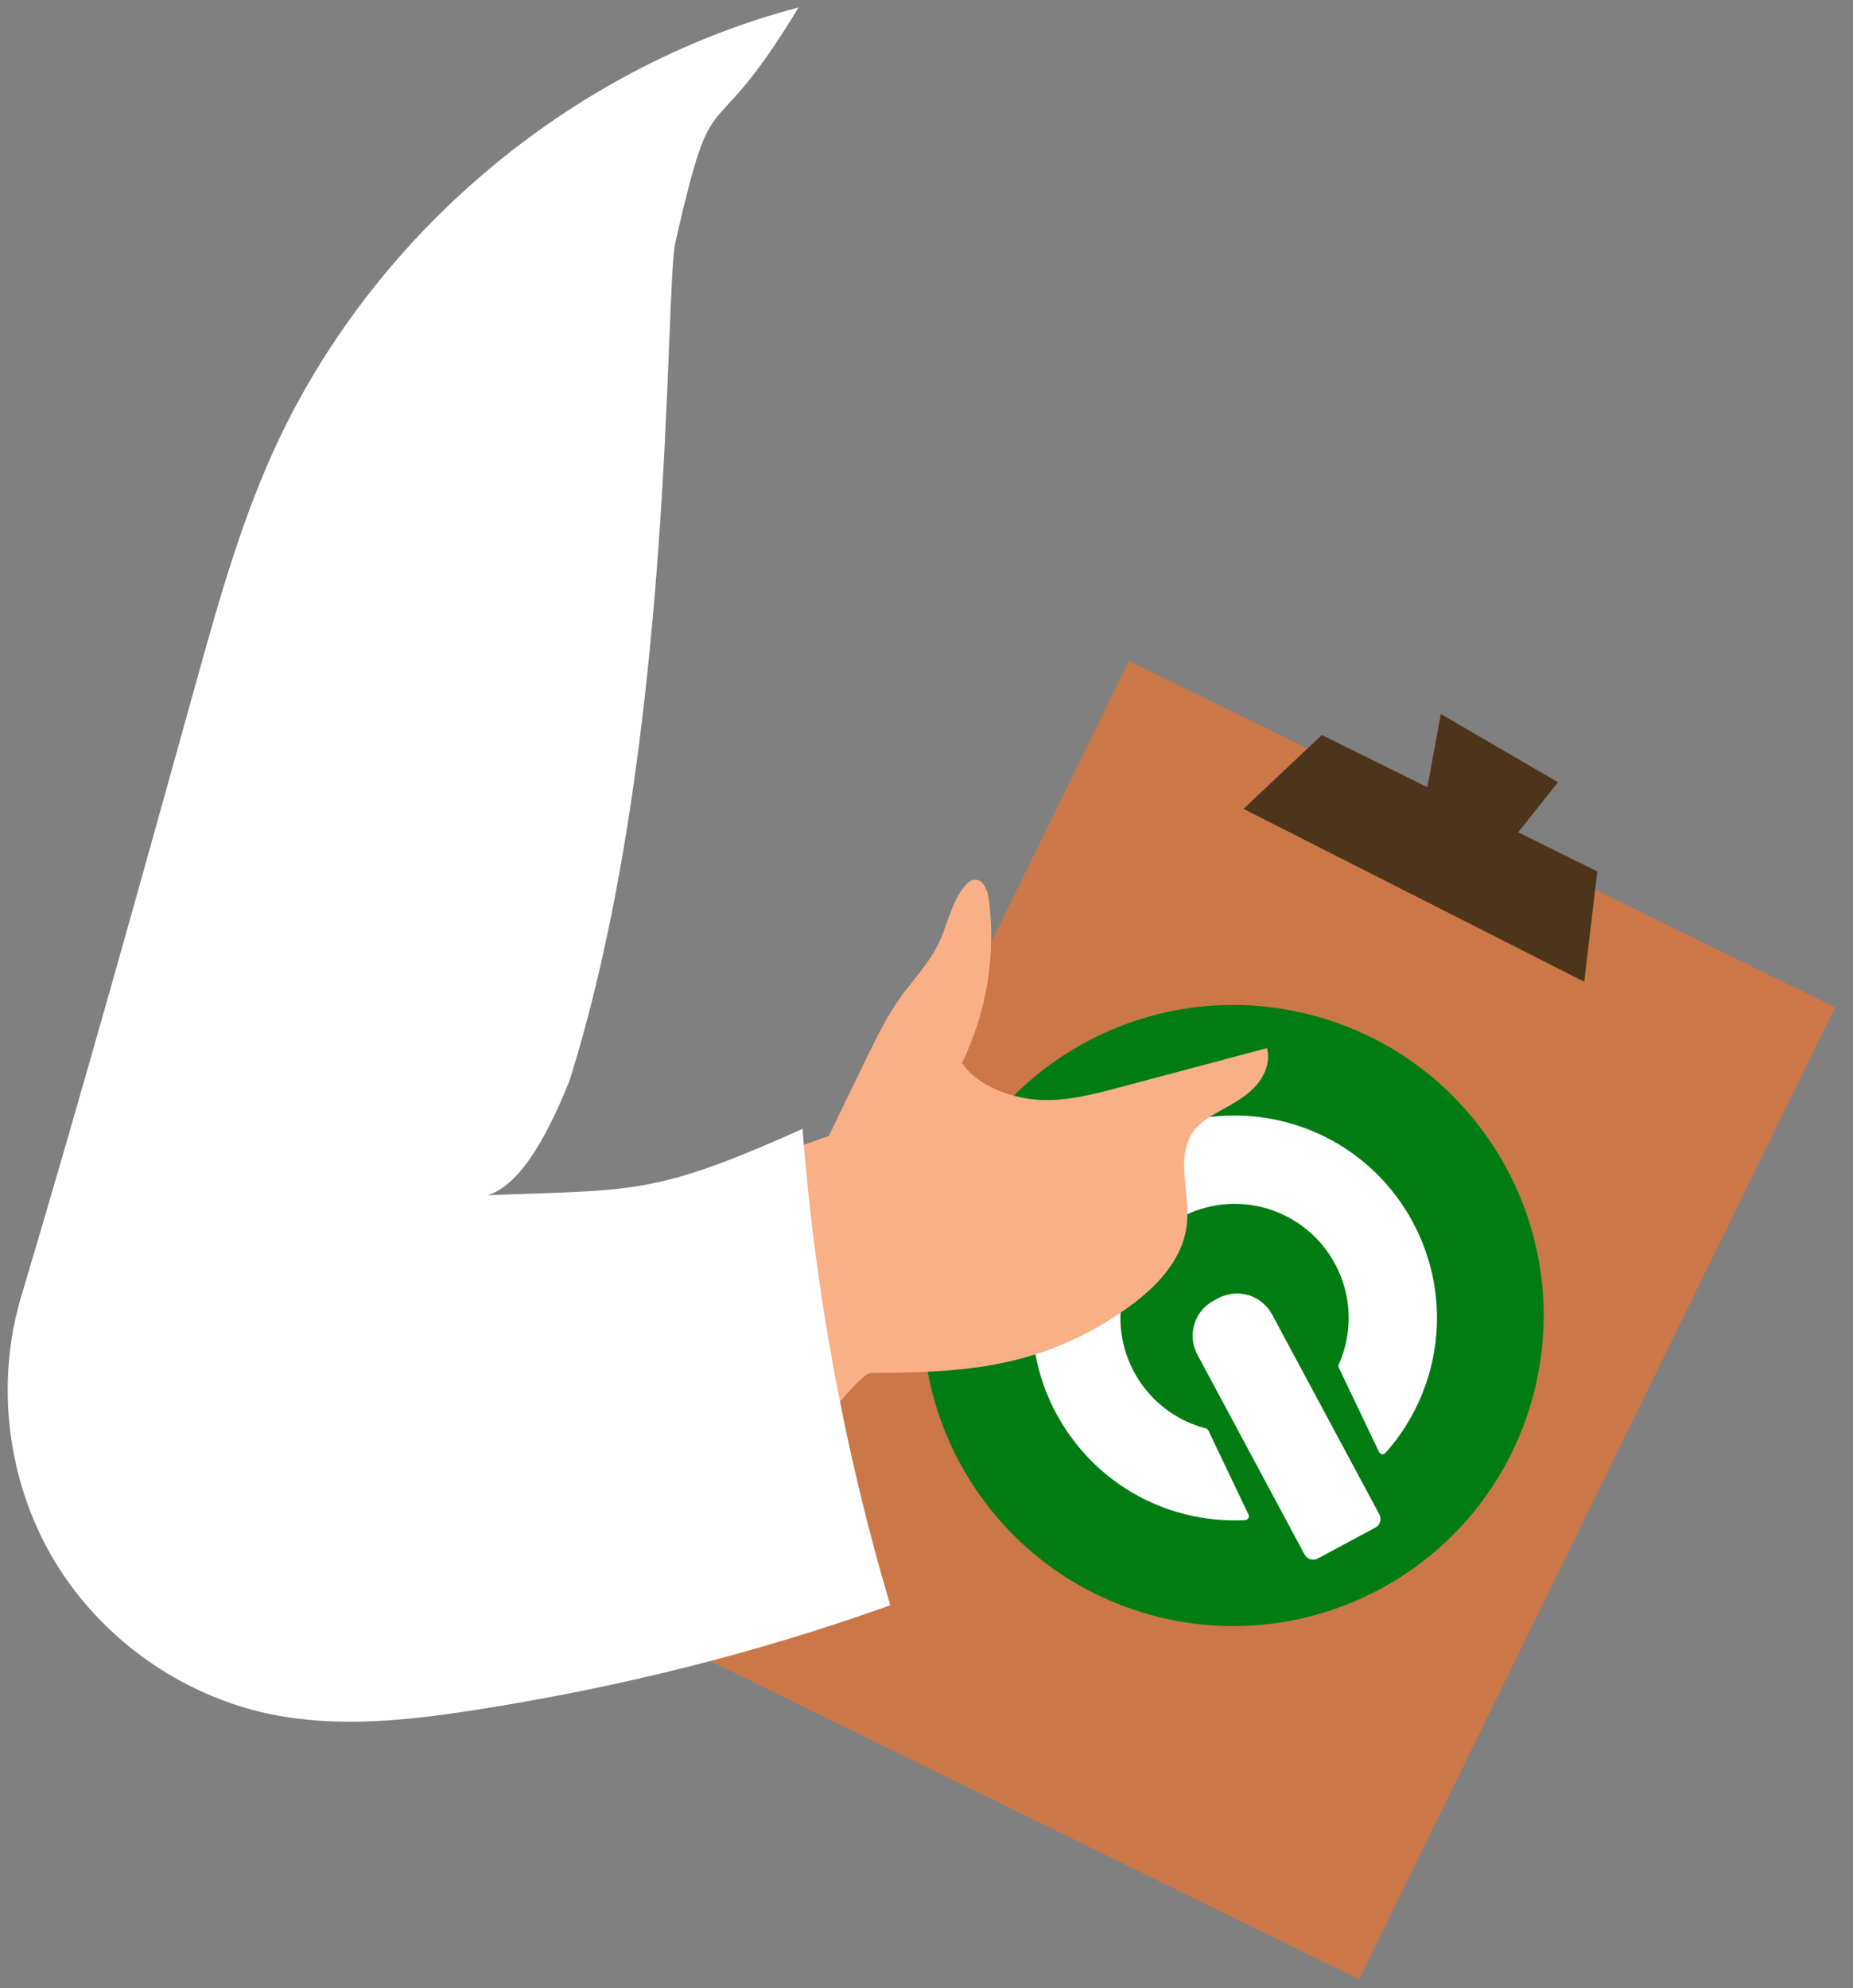 <?xml version="1.0" encoding="UTF-8"?> <svg xmlns="http://www.w3.org/2000/svg" width="96" height="103" viewBox="0 0 96 103" fill="none"><rect x="0" y="0" width="96" height="103" fill="#808080" stroke="none"/><path d="M58.488 34.242L95.072 52.184L70.407 102.537L33.824 84.594L58.488 34.242Z" fill="#CB7748"></path><path d="M68.484 38.076L73.948 40.783L74.646 36.988L80.715 40.524L78.656 43.117L82.754 45.147L82.074 50.859L64.421 41.903L68.484 38.076Z" fill="#4D351B"></path><path d="M79.453 72.204C77.216 80.801 68.432 85.957 59.834 83.719C51.236 81.481 46.08 72.698 48.318 64.1C50.556 55.502 59.34 50.346 67.938 52.584C76.535 54.822 81.691 63.606 79.453 72.204Z" fill="#017C13"></path><path d="M66.911 58.214C61.105 56.515 55.081 60.05 53.734 65.948C52.469 71.482 55.881 77.048 61.385 78.442C62.433 78.707 63.485 78.804 64.511 78.75C64.654 78.743 64.743 78.592 64.682 78.463L62.603 74.106C62.577 74.052 62.528 74.013 62.47 73.998C59.284 73.168 57.383 69.891 58.259 66.706C59.104 63.635 62.274 61.775 65.366 62.534C68.575 63.322 70.509 66.578 69.68 69.765C69.597 70.085 69.489 70.391 69.359 70.683C69.335 70.737 69.335 70.799 69.361 70.852L71.445 75.22C71.507 75.35 71.68 75.375 71.776 75.268C72.826 74.097 73.626 72.672 74.07 71.056C75.584 65.544 72.397 59.818 66.911 58.214Z" fill="white"></path><path d="M65.906 68.099C65.367 67.094 64.115 66.716 63.109 67.256L62.877 67.38C61.872 67.919 61.494 69.171 62.033 70.177L67.589 80.534C67.721 80.778 68.025 80.87 68.27 80.739L71.257 79.136C71.501 79.005 71.593 78.7 71.462 78.456L65.906 68.099Z" fill="white"></path><path d="M42.936 58.85C43.55 57.604 44.346 55.921 44.961 54.675C45.467 53.648 45.976 52.616 46.64 51.684C47.305 50.751 48.125 49.917 48.624 48.886C49.105 47.892 49.281 46.728 49.995 45.885C50.114 45.745 50.258 45.611 50.438 45.579C50.907 45.498 51.167 46.102 51.229 46.575C51.607 49.458 51.118 52.45 49.842 55.064C50.614 56.258 52.426 56.903 53.845 56.98C55.264 57.056 56.666 56.688 58.039 56.322C60.572 55.647 63.106 54.972 65.638 54.298C65.841 55.023 65.498 55.809 64.973 56.349C64.448 56.888 63.763 57.236 63.107 57.605C62.645 57.865 62.18 58.151 61.859 58.574C60.876 59.871 61.644 61.719 61.498 63.341C61.291 65.63 59.267 67.289 57.306 68.487C53.36 70.897 49.595 71.121 45.143 71.121C44.642 71.121 43.024 73.267 42.623 73.666C41.976 74.311 41.315 74.942 40.657 75.576L40.18 59.808C41.09 59.501 42.006 59.185 42.936 58.85Z" fill="#F9B087"></path><path d="M23.5 62C32.678 61.536 33.194 62.25 41.576 58.48C42.215 66.838 43.742 75.127 46.123 83.162C39.097 85.671 32.05 87.42 24.68 88.577C21.148 89.131 17.519 89.524 14.018 88.803C9.394 87.849 5.222 84.883 2.8 80.829C0.379 76.774 -0.255 71.692 1.098 67.166C4.218 56.721 7.23 45.89 10.15 35.387C11.269 31.36 12.396 27.314 14.108 23.501C19.158 12.261 29.464 3.523 41.373 0.384C36.583 8.319 37.075 3.465 35 12.5C34.407 15.083 35 38.5 29.5 56C26.657 63.084 24.68 61.944 23.5 62Z" fill="white"></path></svg> 